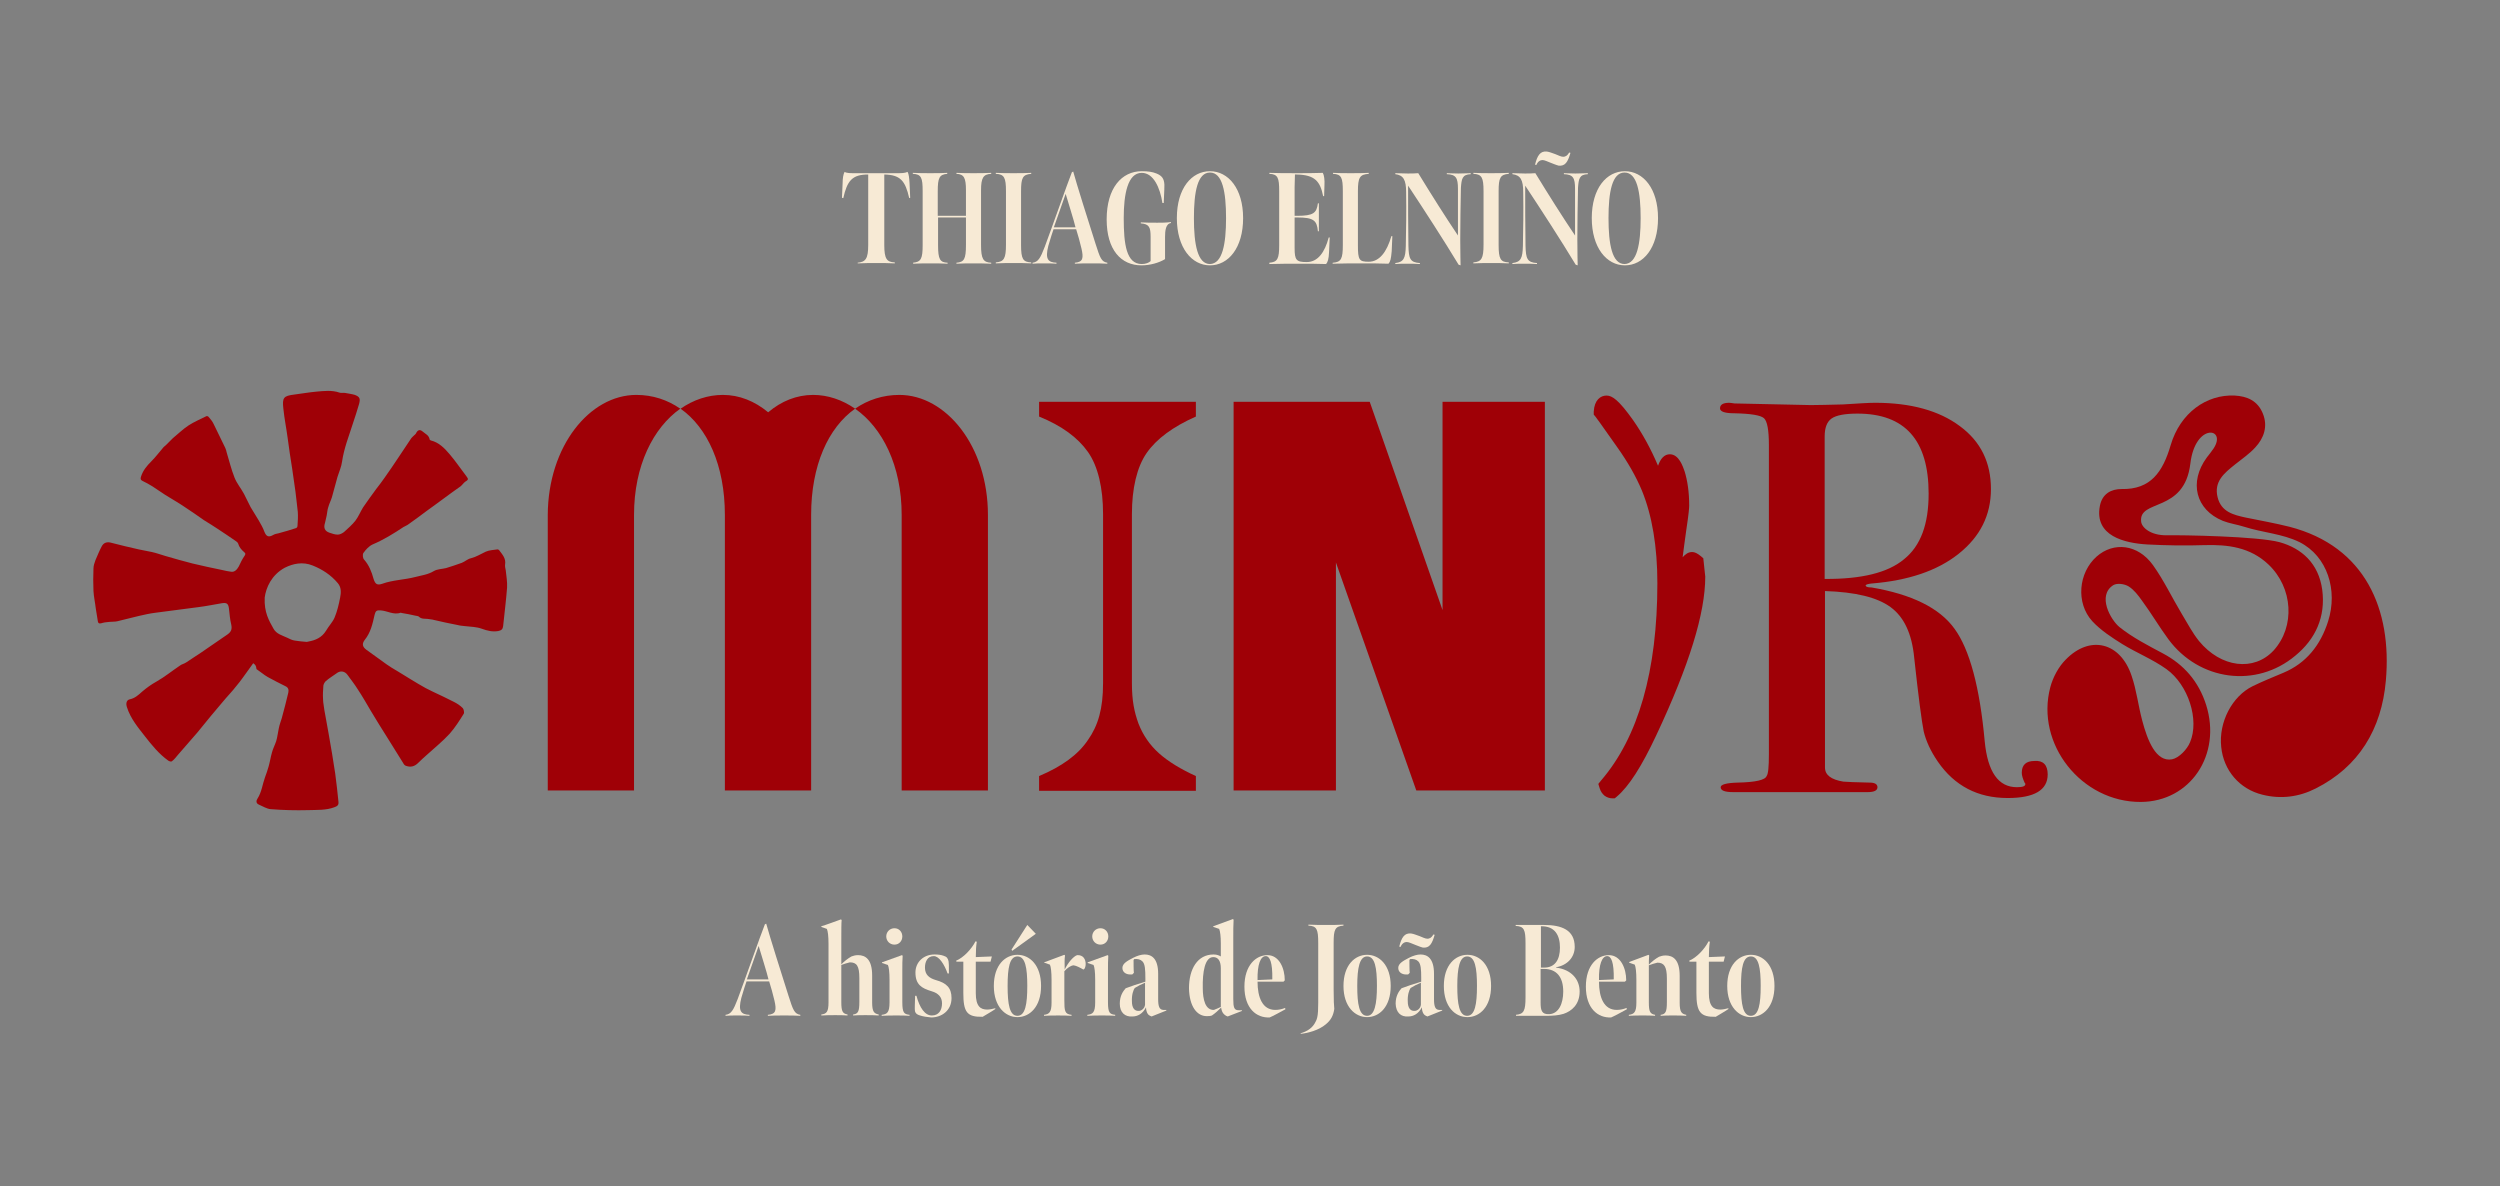<?xml version="1.0" encoding="utf-8"?>
<!-- Generator: Adobe Illustrator 27.6.1, SVG Export Plug-In . SVG Version: 6.00 Build 0)  -->
<svg version="1.1" id="Layer_1" xmlns="http://www.w3.org/2000/svg" xmlns:xlink="http://www.w3.org/1999/xlink" x="0px" y="0px"
	 width="762.2px" height="361.7px" viewBox="0 0 762.2 361.7" style="enable-background:new 0 0 762.2 361.7;" xml:space="preserve"
	>
<rect x="0" y="0" width="762.2" height="361.7" fill="#808080" stroke="none"/>
<style type="text/css">
	.st0{fill:#F7EAD5;}
	.st1{fill:#9F0006;}
</style>
<g>
	<g>
		<g>
			<path class="st0" d="M261.4,80.1c2.5-0.2,3.3-1.2,3.3-5.4V59.3c0-1.8,0-6.1,0-6.1c-4.9,0-6.4,1.9-7.6,7.2l-0.4-0.1l0.2-4.5
				c0-1.4,0.2-2.7,0.6-3.4c0.6,0.4,1.9,0.4,2.8,0.4h13.4c1,0,2.2,0,3-0.4c0.4,0.7,0.5,1.9,0.6,3.4l0.2,4.5l-0.3,0.1
				c-1.2-5.3-2.7-7.1-7.6-7.2c0,0,0,4.3,0,6.1v15.4c0,4.3,0.8,5.2,3.2,5.3v0.3c-1.6-0.1-3.9-0.1-5.6-0.1c-1.6,0-4,0-5.7,0.1v-0.2
				H261.4z"/>
			<path class="st0" d="M278.3,80.1c2.5-0.2,3-1.2,3-5.4V58.3c0-4.1-0.4-5.2-3-5.3v-0.3c1.6,0.1,3.8,0.1,5.3,0.1
				c1.7,0,3.7,0,5.2-0.1V53c-2.4,0.2-2.9,1.2-2.9,5.3v7.5h8.6V58c0-3.8-0.6-4.9-2.9-5v-0.3c1.6,0.1,3.6,0.1,5.2,0.1s3.6,0,5.4-0.1
				V53c-2.4,0.1-3.1,1.2-3.1,5v16.7c0,4.3,0.7,5.3,3.1,5.4v0.3c-1.8-0.1-3.9-0.1-5.5-0.1c-1.7,0-3.4,0-5.1,0.1v-0.3
				c2.3-0.2,2.9-1,2.9-5.4v-8.4H286v8.5c0,4.3,0.6,5.2,2.9,5.3v0.3c-1.6-0.1-3.6-0.1-5.2-0.1s-3.6,0-5.3,0.1v-0.3H278.3z"/>
			<path class="st0" d="M311.3,74.7c0,4.3,0.6,5.2,3.1,5.3v0.3c-1.6-0.1-3.7-0.1-5.4-0.1c-1.6,0-3.7,0-5.4,0.1V80
				c2.5-0.2,3.1-1.2,3.1-5.4V58.3c0-4.1-0.5-5.2-3.1-5.3v-0.3c1.6,0.1,3.8,0.1,5.4,0.1c1.7,0,3.8,0,5.4-0.1V53
				c-2.6,0.2-3.1,1.2-3.1,5.3V74.7z"/>
			<path class="st0" d="M314.8,80.1c1.7-0.2,2.4-1.4,3.7-4.8c2.5-6.7,6.8-19,8.3-22.8l0.4-0.2c1,3.7,4.7,15.4,6.8,22
				c1.4,4.4,1.8,5.5,3.6,5.8v0.3c-1.5-0.1-3.2-0.1-4.9-0.1c-2,0-3.4,0-5,0.1v-0.3c2.5-0.2,2.7-1.4,2-4.4c-0.4-1.8-1.1-4.2-1.6-5.8
				h-6.9c-0.2,0.5-1,3-1.6,5.1c-1,4-0.1,5,2.5,5.1v0.3c-1.2-0.1-2.1-0.1-3.9-0.1c-1.6,0-2.2,0-3.4,0.1V80.1z M327.9,69.3
				c-0.4-1.8-2.5-8.5-3-10.2l-3.6,10.2H327.9z"/>
			<path class="st0" d="M337.4,66.9c0-9.6,4.6-14.7,10.7-14.7c1.9,0,3.3,0.2,4.5,0.7c1.7,0.7,2.3,1.6,2.4,3.4c0,0.6,0,1.4-0.2,5.6
				h-0.4c-0.7-4.6-2.7-9.2-6.3-9.2c-4.3,0-5.5,6.5-5.5,13.8c0,8,0.8,14,5.5,14c1.2,0,2.2-0.4,2.7-0.9v-7.3c0-3-0.4-4-3-4.2v-0.3
				c1.6,0.1,3.2,0.1,5.1,0.1c1.4,0,2.6,0,4.1-0.2V68c-1.6,0.2-1.8,2.4-1.8,4.2V79c-1.8,1.1-4.5,1.9-7.2,1.9
				C341.8,80.9,337.4,76.2,337.4,66.9z"/>
			<path class="st0" d="M358.8,66.5c0-9.1,4.5-14.3,10.1-14.3S379,57.5,379,66.5c0,9.1-4.5,14.4-10.1,14.4S358.8,75.5,358.8,66.5z
				 M373.8,66.5c0-8-1.1-13.9-4.9-13.9s-4.9,5.9-4.9,13.9s1.1,14,4.9,14C372.7,80.4,373.8,74.4,373.8,66.5z"/>
			<path class="st0" d="M387,80.1c2.5-0.2,3-1.2,3-5.4V58.3c0-4.1-0.4-5.2-3-5.3v-0.3c1.8,0.1,5.7,0.1,8.7,0.1c2.3,0,5,0,7.6-0.1
				c0.4,0.7,0.6,2.2,0.5,3.8c0,0.5-0.1,3.3-0.1,3.3h-0.3c-0.9-4.5-2.5-6.5-8.1-6.6h-0.5c0,0.6-0.1,2.9-0.1,3.8v8.8h0.8
				c5,0,5.9-0.9,6.3-3.8h0.3c0,3.2,0,5.5,0,8.5h-0.3c-0.3-3.3-1.3-4.2-6.3-4.2h-0.8v9.3c0,3.7,0.5,4.3,3.7,4.3c3.4,0,5.5-3,6.7-7.5
				h0.3c0,0.6-0.2,3.9-0.2,4.5c-0.1,2.1-0.4,3-0.9,3.6c-2.5-0.1-5.4-0.1-7.8-0.1c-3.2,0-6.7,0-9.5,0.1L387,80.1L387,80.1z"/>
			<path class="st0" d="M406.4,80.1c2.5-0.2,3-1.2,3-5.4V58.3c0-4.1-0.4-5.2-3-5.3v-0.3c1.5,0.1,3.5,0.1,5.4,0.1c2,0,3.8,0,5.5-0.1
				V53c-2.7,0.2-3.3,1-3.3,5.4v16.4c0,4.5,0.4,5,3.3,5c3.2,0,5.5-2.9,6.9-7.8h0.3l-0.2,4.6c-0.2,2.3-0.4,3.2-1,3.8
				c-3.5-0.1-4.4-0.1-7.7-0.1c-4,0-6.1,0-9.3,0.1v-0.3H406.4z"/>
			<path class="st0" d="M444.7,80.7c-4.6-7.6-10.5-16.7-15.4-24.1c0,5.3,0,12.8,0.1,18.3c0.1,4,0.5,5.1,3.5,5.3v0.3
				c-1.6-0.1-2.5-0.1-3.9-0.1c-1.7,0-2.2,0-3.6,0.1v-0.3c2.6-0.3,3.1-1.5,3.2-5.2c0.1-5.5,0.2-10.2,0.1-16.4c0-3.7-0.8-5.2-3.3-5.5
				v-0.3c1.1,0,2.6,0.1,3.8,0.1c1,0,2.2,0,3.2-0.1c4.1,6.7,8.2,13.2,12.1,19c0-5,0-9.9,0-14.2c0-3.4-0.6-4.4-3.4-4.5v-0.3
				c1,0,1.6,0.1,3.5,0.1c1.7,0,2.7-0.1,3.8-0.1v0.3c-2.6,0.1-2.8,1.4-3,4.2c-0.1,3.2-0.2,13-0.2,15.8c0,4.9,0.1,6.6,0.1,7.8
				L444.7,80.7z"/>
			<path class="st0" d="M456.9,74.7c0,4.3,0.6,5.2,3.1,5.3v0.3c-1.6-0.1-3.7-0.1-5.4-0.1c-1.6,0-3.7,0-5.4,0.1V80
				c2.5-0.2,3.1-1.2,3.1-5.4V58.3c0-4.1-0.5-5.2-3.1-5.3v-0.3c1.6,0.1,3.8,0.1,5.4,0.1c1.7,0,3.8,0,5.4-0.1V53
				c-2.6,0.2-3.1,1.2-3.1,5.3V74.7z"/>
			<path class="st0" d="M480.4,80.7c-4.6-7.6-10.5-16.7-15.4-24.1c0,5.3,0,12.8,0.1,18.3c0.1,4,0.5,5.1,3.5,5.3v0.3
				c-1.6-0.1-2.5-0.1-3.9-0.1c-1.7,0-2.2,0-3.6,0.1v-0.3c2.6-0.3,3.1-1.5,3.2-5.2c0.1-5.5,0.2-10.2,0.1-16.4c0-3.7-0.8-5.2-3.3-5.5
				v-0.3c1.1,0,2.6,0.1,3.8,0.1c1,0,2.2,0,3.2-0.1c4.1,6.7,8.2,13.2,12.1,19c0-5,0-9.9,0-14.2c0-3.4-0.6-4.4-3.4-4.5v-0.3
				c1,0,1.6,0.1,3.5,0.1c1.7,0,2.7-0.1,3.8-0.1v0.3c-2.6,0.1-2.8,1.4-3,4.2c-0.1,3.2-0.2,13-0.2,15.8c0,4.9,0.1,6.6,0.1,7.8
				L480.4,80.7z M472.7,49.6c-0.8-0.3-1.8-0.8-2.4-0.8s-1.4,0.3-1.9,1.5l-0.4-0.1c0.7-2.8,1.6-4.2,3.6-4c0.8,0.1,1.7,0.5,2.6,0.8
				c0.8,0.3,1.7,0.8,2.4,0.8c0.5,0,1.2-0.2,1.8-1.3l0.4,0.1c-0.8,2.8-1.6,4.1-3.6,3.9C474.4,50.3,473.5,49.9,472.7,49.6z"/>
			<path class="st0" d="M485.3,66.5c0-9.1,4.5-14.3,10.1-14.3s10.1,5.3,10.1,14.3c0,9.1-4.5,14.4-10.1,14.4S485.3,75.5,485.3,66.5z
				 M500.2,66.5c0-8-1.1-13.9-4.9-13.9s-4.9,5.9-4.9,13.9s1.1,14,4.9,14C499.1,80.4,500.2,74.4,500.2,66.5z"/>
		</g>
	</g>
</g>
<g>
	<g>
		<g>
			<path class="st0" d="M221.2,309.4c1.7-0.2,2.4-1.4,3.7-4.8c2.5-6.7,6.8-19,8.3-22.8l0.4-0.2c1,3.7,4.7,15.4,6.8,22
				c1.4,4.4,1.8,5.5,3.6,5.8v0.3c-1.5-0.1-3.2-0.1-4.9-0.1c-2,0-3.4,0-5,0.1v-0.3c2.5-0.2,2.7-1.4,2-4.4c-0.4-1.8-1.1-4.2-1.6-5.8
				h-6.9c-0.2,0.5-1,3-1.6,5.1c-1,4-0.1,5,2.5,5.1v0.3c-1.2-0.1-2.1-0.1-3.9-0.1c-1.6,0-2.2,0-3.4,0.1L221.2,309.4L221.2,309.4z
				 M234.3,298.6c-0.4-1.8-2.5-8.5-3-10.2l-3.6,10.2H234.3z"/>
			<path class="st0" d="M256.4,280.3l0.2,0.2c-0.1,1-0.1,3-0.1,6.1v7.4c0.9-0.9,2-1.8,3.1-2.4c0.5-0.2,1.2-0.4,2-0.4
				c2.3,0,4.3,1.3,4.3,6.2v8.2c0,2.9,0.6,3.4,2,3.7v0.3c-1-0.1-2.9-0.1-4.1-0.1c-1.1,0-2.6,0-3.7,0.1v-0.3c1.5-0.2,1.9-0.9,1.9-3.8
				v-7.3c0-3.7-0.8-4.8-2.9-4.8c-0.9,0.2-1.8,0.5-2.6,0.8v11.3c0,2.9,0.4,3.5,1.9,3.8v0.3c-1.3-0.1-2.5-0.1-3.7-0.1s-3.1,0-4.3,0.1
				v-0.3c1.6-0.2,2.2-0.8,2.2-3.7v-17.8c0-2.4-0.2-3.9-0.5-4.6l-1.7-0.6v-0.2C251.5,282.1,255.3,280.7,256.4,280.3z"/>
			<path class="st0" d="M268.8,309.4c1.6-0.2,2.4-0.6,2.4-3.8v-6.9c0-2.3-0.2-3.9-0.5-4.5l-1.8-0.6v-0.2l6.1-2.2l0.2,0.2
				c-0.1,1-0.1,3.2-0.1,4.3v9.9c0,3.3,0.6,3.6,2.2,3.8v0.3c-1.2-0.1-2.6-0.1-4-0.1s-3,0-4.5,0.1L268.8,309.4L268.8,309.4z
				 M270.2,285.5c0-1.4,1.1-2.5,2.5-2.5s2.4,1.1,2.4,2.5s-1,2.5-2.4,2.5C271.3,288,270.2,286.9,270.2,285.5z"/>
			<path class="st0" d="M280.5,309.6c-1.4-0.4-1.6-1.1-1.6-2c0-0.5,0-1.3,0.1-4h0.4c1,3.7,2.6,6,4.7,6s3.1-1.6,3.1-3.7
				c0-2-1.2-3.1-3.2-3.7c-3-0.9-4.9-2-4.9-5.7c0-3.2,2.5-5.5,5.8-5.5c1,0,2,0.1,2.8,0.4c1,0.3,1.3,0.8,1.5,1.7
				c0.1,0.6,0.1,1.2,0.1,3.7h-0.4c-1-2.8-2.6-5.3-4.2-5.3c-2,0-2.7,1.8-2.7,3.5c0,2.2,1.3,3.2,3.3,3.8c3.3,0.9,4.8,2.4,4.8,5.5
				c0,3.8-3,5.9-6.2,5.9C282.7,310.1,281.4,309.9,280.5,309.6z"/>
			<path class="st0" d="M293.7,302.7v-9.5h-2.1l-0.1-0.3c2.2-0.9,4.7-3.5,5.9-5.9l0.4,0.1c-0.2,1.3-0.3,2.8-0.3,4.7l4.9-0.2
				l-0.4,1.6h-4.5v9.6c0,4.1,1.5,5,3.5,5c0.7,0,1.6-0.2,2.4-0.4l0.1,0.2c-0.5,0.4-3.4,2.1-3.9,2.4
				C294.8,310.1,293.7,308.6,293.7,302.7z"/>
			<path class="st0" d="M303,300.6c0-6.4,3.5-9.5,7.2-9.5s7.2,3.1,7.2,9.5s-3.5,9.5-7.2,9.5S303,306.9,303,300.6z M313.2,300.6
				c0-5.5-0.6-9-3-9s-3,3.5-3,9c0,5.6,0.6,9.1,3,9.1S313.2,306.1,313.2,300.6z M308.4,289.5l4.8-7.5l2.6,2.7l-7.2,5.2L308.4,289.5z"
				/>
			<path class="st0" d="M318.6,293.3c1.1-0.4,4.9-1.8,5.9-2.2l0.2,0.2c-0.2,1-0.1,2.9-0.1,4.3c0.4-0.9,1.2-2.1,1.8-2.8
				c0.8-0.9,1.4-1.4,2-1.6c1.9-0.1,2.6,1.3,2.6,2.7c0,0.7-0.2,1.2-0.4,1.5l-0.3,0.2c-1-0.6-2.2-1.2-3-1.3c-0.9,0.1-1.9,0.8-2.8,1.8
				v8.8c0,3.3,0.1,4.3,2.2,4.5v0.3c-1.5-0.1-2.7-0.1-4.1-0.1s-2.9,0-4.3,0.1v-0.3c1.6-0.2,2.3-0.8,2.3-3.7v-7c0-2.3-0.2-4-0.5-4.6
				l-1.7-0.6v-0.2H318.6z"/>
			<path class="st0" d="M331.5,309.4c1.6-0.2,2.4-0.6,2.4-3.8v-6.9c0-2.3-0.2-3.9-0.5-4.5l-1.8-0.6v-0.2l6.1-2.2l0.2,0.2
				c-0.1,1-0.1,3.2-0.1,4.3v9.9c0,3.3,0.6,3.6,2.2,3.8v0.3c-1.2-0.1-2.6-0.1-4-0.1s-3,0-4.5,0.1L331.5,309.4L331.5,309.4z
				 M333,285.5c0-1.4,1.1-2.5,2.5-2.5s2.4,1.1,2.4,2.5s-1,2.5-2.4,2.5S333,286.9,333,285.5z"/>
			<path class="st0" d="M341.4,306c0-2.4,1-3.8,1.8-4.7c1.6-0.6,3.9-1.4,6-2v-1.1c0-2.6-0.1-4.3-0.9-5.1c-0.6-0.6-1.4-0.8-2.5-0.7
				l-0.2,0.3c0,0.6,0,3.4,0.1,3.9l-0.5,0.5c-0.2,0-0.4,0-0.6,0c-1.3,0-2.4-0.7-2.4-2c0-1.4,1.6-2.2,3.3-3.1c1.2-0.6,2.4-1,3.5-1
				c2.1,0,4.1,1.2,4.1,5.9c0,2.1,0,5.8,0,7.7c0,2.3,0.4,3.2,1.5,3.3h1v0.2l-4.5,1.8c-0.5-0.2-1-0.4-1.3-1c-0.2-0.4-0.4-1-0.4-1.8
				c-1,2-2.6,2.8-4.1,2.8C343,310.1,341.4,308.7,341.4,306z M349.1,306.3c0-1.1,0-4.1,0-6.7c-1.2,0.5-2.3,1.1-3.1,1.6
				c-0.5,0.6-1,2.2-0.9,4.1c0,2,0.8,2.9,1.9,2.9C347.9,308.3,349,307.5,349.1,306.3z"/>
			<path class="st0" d="M371.7,283.2l-1.8-0.6v-0.2c1.1-0.4,4.9-1.8,6-2.2l0.2,0.2c-0.1,1.2-0.1,3.7-0.1,6.3v17.9
				c0,2.6,0.3,3.4,1.6,3.4h1l0.1,0.2l-4.4,1.7c-0.6-0.2-1-0.5-1.4-1c-0.3-0.4-0.5-1-0.6-1.7c-0.8,0.8-1.9,1.8-2.8,2.4
				c-0.6,0.2-1,0.2-1.6,0.2c-3,0-5.3-3-5.4-8.5c0-5.9,2.6-10.3,7.5-10.3c1,0,1.7,0.3,2.2,0.6v-4C372.2,285.5,372,283.9,371.7,283.2z
				 M372.2,307v-11.8c0-2.2-0.8-3.4-2.3-3.4c-2.6,0-3.3,4.7-3.2,9.4c0,3.6,0.8,6.8,3.4,6.7C370.7,307.7,371.5,307.3,372.2,307z"/>
			<path class="st0" d="M379.4,300.8c0-6.6,3.6-9.6,7-9.6c3.6,0,5.3,4,5.3,7.7l-0.4,0.4h-7.9c0,4.8,1.5,8.6,5.4,8.6c1,0,2-0.2,3-0.6
				l0.1,0.4c-0.7,0.4-4.2,2.3-4.8,2.5C383.1,310.4,379.4,307.5,379.4,300.8z M387.9,298.6c0.1-5.3-0.8-7.1-2-7.1
				c-1.6,0-2.6,2.6-2.5,7.3L387.9,298.6z"/>
			<path class="st0" d="M396.6,315c2-0.6,3.6-1.6,4.5-3.5c0.9-1.5,0.8-4,0.8-9.3v-14.7c0-4.1-0.4-5.2-3-5.3v-0.3
				c1.6,0.1,3.9,0.1,5.4,0.1c1.7,0,3.8,0,5.3-0.1v0.3c-2.6,0.2-3,1.2-3,5.3v14.2c0,3.5,0.1,4.9,0.2,5.9c-0.3,2-1,3.4-2.6,4.7
				c-2.1,1.8-5.5,2.7-7.7,2.9L396.6,315z"/>
			<path class="st0" d="M409.6,300.6c0-6.4,3.5-9.5,7.2-9.5s7.2,3.1,7.2,9.5s-3.5,9.5-7.2,9.5S409.6,306.9,409.6,300.6z
				 M419.8,300.6c0-5.5-0.6-9-3-9c-2.3,0-3,3.5-3,9c0,5.6,0.6,9.1,3,9.1C419.1,309.7,419.8,306.1,419.8,300.6z"/>
			<path class="st0" d="M425.5,306c0-2.4,1-3.8,1.8-4.7c1.6-0.6,3.9-1.4,6-2v-1.1c0-2.6-0.1-4.3-0.9-5.1c-0.6-0.6-1.4-0.8-2.5-0.7
				l-0.2,0.3c0,0.6,0,3.4,0.1,3.9l-0.5,0.5c-0.2,0-0.4,0-0.6,0c-1.3,0-2.4-0.7-2.4-2c0-1.4,1.6-2.2,3.3-3.1c1.2-0.6,2.4-1,3.5-1
				c2.1,0,4.1,1.2,4.1,5.9c0,2.1,0,5.8,0,7.7c0,2.3,0.4,3.2,1.5,3.3h1v0.2l-4.5,1.8c-0.5-0.2-1-0.4-1.3-1c-0.2-0.4-0.4-1-0.4-1.8
				c-1,2-2.6,2.8-4.1,2.8C427.1,310.1,425.6,308.7,425.5,306z M431.3,288c-0.8-0.3-1.8-0.8-2.4-0.8s-1.4,0.3-1.9,1.5l-0.4-0.1
				c0.7-2.8,1.6-4.2,3.6-4c0.8,0.1,1.7,0.5,2.6,0.8c0.8,0.3,1.7,0.8,2.4,0.8c0.5,0,1.2-0.2,1.8-1.3l0.4,0.1
				c-0.8,2.8-1.6,4.1-3.6,3.9C433,288.7,432.1,288.3,431.3,288z M433.2,306.3c0-1.1,0-4.1,0-6.7c-1.2,0.5-2.3,1.1-3.1,1.6
				c-0.5,0.6-1,2.2-0.9,4.1c0,2,0.8,2.9,1.9,2.9C432,308.3,433.1,307.5,433.2,306.3z"/>
			<path class="st0" d="M440.2,300.6c0-6.4,3.5-9.5,7.2-9.5s7.2,3.1,7.2,9.5s-3.5,9.5-7.2,9.5C443.6,310.1,440.2,306.9,440.2,300.6z
				 M450.3,300.6c0-5.5-0.6-9-3-9c-2.3,0-3,3.5-3,9c0,5.6,0.6,9.1,3,9.1C449.7,309.7,450.3,306.1,450.3,300.6z"/>
			<path class="st0" d="M462.1,309.4c2.5-0.2,3-1.2,3-5.4v-16.4c0-4.1-0.4-5.2-3-5.3V282h8.6c5.4,0,9.4,1.5,9.4,6.7
				c0,3.1-2.2,5.6-5.7,6.2v0.1c4.7,0.6,7.2,3.6,7.2,7.3c0,4-2.5,6-4.9,6.8c-1.6,0.5-3.4,0.6-5.3,0.6h-9.2v-0.3H462.1z M470.8,295
				c3.3,0,4.8-2.4,4.8-6.1s-1.5-6.6-5.8-6.5c0,1.3,0,3.2,0,4.6v8H470.8z M476.6,302.3c0-4.4-2-6.9-5.9-6.9h-1v10.2
				c0,2.4,0.3,3.7,2.6,3.6C475.2,309.1,476.6,306,476.6,302.3z"/>
			<path class="st0" d="M483.5,300.8c0-6.6,3.6-9.6,7-9.6c3.6,0,5.3,4,5.3,7.7l-0.4,0.4h-7.9c0,4.8,1.5,8.6,5.4,8.6c1,0,2-0.2,3-0.6
				l0.1,0.4c-0.7,0.4-4.2,2.3-4.8,2.5C487.2,310.4,483.5,307.5,483.5,300.8z M492,298.6c0.1-5.3-0.8-7.1-2-7.1
				c-1.6,0-2.6,2.6-2.5,7.3L492,298.6z"/>
			<path class="st0" d="M496.6,309.4c1.6-0.2,2.3-0.8,2.3-3.7v-7c0-2.3-0.2-4-0.5-4.6l-1.7-0.6v-0.2c1.1-0.4,4.8-1.8,5.9-2.2
				l0.2,0.2c-0.1,0.9-0.1,2.2-0.1,2.8c0.9-0.9,2-1.8,3.1-2.4c0.5-0.2,1.2-0.4,2-0.4c2.3,0,4.3,1.3,4.3,6.2v8.2c0,2.9,0.6,3.4,2,3.7
				v0.3c-1-0.1-2.9-0.1-4.1-0.1s-2.6,0-3.7,0.1v-0.3c1.5-0.2,1.9-0.9,1.9-3.8v-7.3c0-3.7-0.9-4.8-2.9-4.8c-0.9,0.2-1.8,0.5-2.6,0.8
				v11.3c0,2.9,0.4,3.5,1.9,3.8v0.3c-1.3-0.1-2.5-0.1-3.7-0.1s-3.1,0-4.3,0.1L496.6,309.4L496.6,309.4z"/>
			<path class="st0" d="M517.2,302.7v-9.5h-2.1l-0.1-0.3c2.2-0.9,4.7-3.5,5.9-5.9l0.4,0.1c-0.2,1.3-0.3,2.8-0.3,4.7l4.9-0.2
				l-0.4,1.6H521v9.6c0,4.1,1.5,5,3.5,5c0.7,0,1.6-0.2,2.4-0.4l0.1,0.2c-0.5,0.4-3.4,2.1-3.9,2.4
				C518.4,310.1,517.2,308.6,517.2,302.7z"/>
			<path class="st0" d="M526.6,300.6c0-6.4,3.5-9.5,7.2-9.5s7.2,3.1,7.2,9.5s-3.5,9.5-7.2,9.5S526.6,306.9,526.6,300.6z
				 M536.8,300.6c0-5.5-0.6-9-3-9s-3,3.5-3,9c0,5.6,0.6,9.1,3,9.1S536.8,306.1,536.8,300.6z"/>
		</g>
	</g>
</g>
<g>
	<g id="_x39_hfQ4S_00000060746242094448808970000010078590710979673490_">
		<path class="st1" d="M77.2,202.2c-0.5,0.7-1,1.4-1.5,2.1c-1.2,1.6-2.3,3.3-3.6,4.8c-1.3,1.7-2.8,3.2-4.2,4.9
			c-1.2,1.5-2.5,2.9-3.7,4.4c-1.3,1.6-2.7,3.3-4,4.9c-2,2.3-4,4.6-6,6.9c-0.6,0.7-1.1,1.4-1.8,1.9c-0.2,0.2-0.8,0-1.1-0.2
			c-2.8-2-5-4.7-7.1-7.4s-4.4-5.4-5.5-8.9c-0.4-1.2-0.1-2.2,0.9-2.4c1.5-0.3,2.6-1.3,3.7-2.3c1.4-1.2,2.8-2.2,4.4-3.1
			c2.5-1.4,4.8-3.3,7.2-4.9c0.5-0.4,1.2-0.5,1.8-0.9c1.6-1,3.1-2.1,4.7-3.1c2.7-1.8,5.3-3.7,8-5.5c1.1-0.8,1.4-1.6,1.1-3
			c-0.4-1.6-0.5-3.2-0.7-4.9c-0.2-1.5-0.7-1.8-2.1-1.6c-2.4,0.4-4.8,0.9-7.2,1.2c-4.3,0.6-8.7,1.1-13,1.7c-1.7,0.2-3.5,0.6-5.2,1
			c-2.2,0.5-4.3,1.1-6.5,1.6c-0.8,0.2-1.6,0.1-2.4,0.2c-0.7,0.1-1.4,0.1-2.1,0.3c-1.5,0.5-1.4-0.1-1.6-1.3c-0.1-1-0.4-2.1-0.5-3.1
			c-0.2-1.8-0.6-3.5-0.7-5.3c-0.1-2.3-0.1-4.6,0-6.9c0-0.8,0.3-1.7,0.6-2.5c0.6-1.4,1.2-2.9,1.9-4.2c0.6-1.2,1.7-1.5,3-1.1
			c2.8,0.7,5.5,1.4,8.3,2c1.3,0.3,2.7,0.5,4,0.8c1.4,0.3,2.7,0.8,4.1,1.2c2.8,0.8,5.5,1.6,8.3,2.3c3,0.7,6.1,1.4,9.1,2
			c0.9,0.2,1.7,0.4,2.6,0.5c1,0.2,1.8-0.5,2.4-1.6c0.5-1.1,1.1-2.3,1.8-3.3c0.3-0.5,0.3-0.7-0.2-1.1c-0.8-0.7-1.5-1.5-1.8-2.6
			c-0.1-0.3-0.5-0.6-0.8-0.8c-1.8-1.2-3.6-2.5-5.5-3.7c-1.3-0.9-2.7-1.7-4.1-2.6c-2-1.4-4-2.8-6-4.1c-1.9-1.3-3.9-2.4-5.8-3.6
			c-1.3-0.8-2.6-1.8-3.9-2.6c-1-0.6-2-1.2-3.1-1.7c-0.6-0.3-0.6-0.7-0.4-1.3c0.6-1.9,1.8-3.3,3.1-4.6c1.4-1.4,2.5-2.9,3.8-4.4
			c0.2-0.2,0.5-0.4,0.7-0.6c0.6-0.6,1.1-1.1,1.7-1.7c0.1-0.1,0.3-0.3,0.4-0.4c1.6-1.3,3.1-2.8,4.8-3.9c1.7-1.1,3.6-1.9,5.4-2.8
			c0.2-0.1,0.5,0,0.7,0.2c0.6,0.7,1.2,1.4,1.6,2.3c1.2,2.4,2.3,4.8,3.5,7.2c0.2,0.4,0.3,0.9,0.4,1.3c0.8,2.6,1.4,5.2,2.4,7.7
			c0.7,1.8,2,3.3,2.9,5c0.7,1.3,1.3,2.7,2,4c0.8,1.4,1.7,2.7,2.5,4.1c0.6,1.1,1.3,2.2,1.7,3.4c0.6,1.5,1.3,1.8,2.7,1
			c0.5-0.3,1.1-0.4,1.6-0.5c1.8-0.5,3.6-1,5.4-1.6c0.2-0.1,0.4-0.4,0.4-0.6c0.1-1.4,0.2-2.9,0.1-4.3c-0.2-2.1-0.5-4.1-0.7-6.1
			c-0.3-2.3-0.7-4.7-1-7c-0.5-3.2-1-6.3-1.4-9.5c-0.4-3-1-5.9-1.3-8.9c-0.4-3.4,0.1-3.9,3.3-4.3c2.3-0.3,4.6-0.7,6.8-0.9
			c2.3-0.2,4.7-0.5,7,0.3c0.5,0.2,1.2,0,1.7,0.1c1,0.2,2,0.3,3,0.6c1.5,0.6,1.7,1.1,1.3,2.7c-0.6,2-1.2,4-1.9,6
			c-1.2,3.8-2.7,7.5-3.3,11.6c-0.2,1.6-0.9,3.1-1.4,4.7c-0.6,2.1-1.1,4.1-1.7,6.2c-0.3,1-0.8,1.9-1.1,3c-0.3,0.8-0.3,1.7-0.5,2.6
			c-0.2,0.7-0.3,1.5-0.5,2.2c-0.5,1.5-0.1,2.5,1.3,3c0.9,0.3,1.7,0.6,2.6,0.6c0.6,0,1.4-0.4,1.9-0.8c1.2-1.1,2.5-2.2,3.5-3.5
			c0.9-1.2,1.5-2.7,2.3-4c1.3-1.9,2.6-3.7,4-5.6c0.9-1.2,1.8-2.3,2.6-3.5c1.4-2,2.8-4,4.1-6c1.3-1.9,2.5-3.8,3.8-5.7
			c0.3-0.5,0.7-0.8,1.1-1.2c0.2-0.2,0.4-0.3,0.5-0.5c0.5-1.1,1.2-1.4,2.1-0.6c0.8,0.7,1.9,1.1,2.1,2.4c0,0.1,0.3,0.3,0.4,0.3
			c2.4,0.6,4.1,2.3,5.7,4.2c1.8,2.1,3.4,4.5,5.1,6.7c0.7,0.9,0.6,1.1-0.4,1.7c-0.5,0.4-0.9,1-1.4,1.4c-0.8,0.6-1.6,1.1-2.4,1.7
			c-1.6,1.2-3.3,2.4-4.9,3.6c-1,0.7-1.9,1.4-2.9,2.1c-1.9,1.4-3.7,2.8-5.6,4.1c-0.5,0.4-1.1,0.6-1.6,0.9c-3,2-6.1,3.9-9.4,5.3
			c-1.1,0.5-2.1,1.6-2.8,2.6c-0.3,0.4-0.2,1.6,0.2,2c1.5,1.7,2.3,3.7,2.9,5.9c0.5,1.6,1.1,2,2.6,1.5c3.3-1.2,6.8-1.2,10.2-2.1
			c1.9-0.5,3.8-0.7,5.6-1.8c1-0.6,2.5-0.6,3.7-0.9c1.6-0.5,3.2-1,4.8-1.6c1-0.4,1.8-1.2,2.8-1.4c1.6-0.4,3-1.3,4.5-2
			c1.1-0.5,2.4-0.5,3.6-0.7c0.2,0,0.5,0.2,0.6,0.4c0.9,1.2,2,2.4,1.7,4.2c-0.1,0.6,0.1,1.2,0.2,1.8c0.2,1.8,0.5,3.6,0.4,5.3
			c-0.3,3.9-0.8,7.8-1.2,11.7c-0.1,0.9-0.5,1.3-1.5,1.5c-1.8,0.3-3.3-0.1-5-0.7c-1.6-0.6-3.4-0.6-5.1-0.8c-0.7-0.1-1.4-0.1-2.1-0.3
			c-2.7-0.5-5.3-1.1-7.9-1.7c-0.5-0.1-0.9-0.1-1.4-0.2c-0.9-0.1-1.9,0.1-2.7-0.7c-0.2-0.2-0.7-0.2-1.1-0.3c-1.4-0.3-2.7-0.6-4.1-0.8
			c-0.1,0-0.2-0.1-0.3-0.1c-2.2,0.8-4.1-0.6-6.2-0.7c-1.2-0.1-1.5,0.2-1.8,1.4c-0.6,2.7-1.2,5.4-3,7.6c-0.9,1.2-0.7,2.1,0.5,3
			c2,1.5,4.1,2.9,6.1,4.4c1.1,0.8,2.3,1.5,3.5,2.2c2.8,1.7,5.6,3.5,8.5,5.1c0.7,0.4,1.5,0.7,2.2,1.1c2.1,1,4.3,2,6.4,3.1
			c1,0.5,1.9,1.1,2.7,1.9c0.3,0.3,0.5,1.4,0.3,1.7c-1.3,2.1-2.7,4.3-4.3,6.1c-2.1,2.3-4.6,4.3-6.9,6.4c-0.9,0.8-1.8,1.6-2.7,2.5
			c-1.1,1.1-2.3,1.4-3.7,0.9c-0.4-0.1-0.7-0.5-0.9-0.9c-1.6-2.6-3.2-5.1-4.8-7.7c-1.7-2.7-3.4-5.4-5-8.1c-1.3-2.2-2.6-4.5-4-6.6
			c-1-1.6-2.1-3-3.2-4.5c-0.8-1.1-2.2-1.3-3.3-0.4c-1.1,0.8-2.3,1.5-3.3,2.4c-0.3,0.3-0.6,0.8-0.7,1.3c-0.1,1.4-0.2,2.8-0.1,4.2
			c0,1.1,0.3,2.2,0.4,3.3c0.4,2.4,0.9,4.8,1.3,7.2c0.7,4,1.4,8,2,12.1c0.4,2.9,0.7,5.8,1,8.7c0.1,1-0.4,1.3-1.2,1.6
			c-2.6,1-5.4,0.8-8.1,0.9c-3.8,0.1-7.6,0-11.4-0.3c-1.2-0.1-2.4-0.9-3.6-1.4c-0.9-0.4-0.8-1.2-0.4-1.8c1.3-2,1.5-4.3,2.3-6.5
			c0.4-1.1,0.8-2.2,1.1-3.3c0.4-1.4,0.6-2.8,1-4.2c0.3-1.2,0.9-2.3,1.3-3.5c0.4-1.3,0.5-2.6,0.8-3.9c0.2-1.1,0.6-2.1,0.9-3.1
			c0.7-2.6,1.4-5.2,2-7.8c0.2-0.9,0-1.6-0.9-2c-1.8-0.9-3.6-1.8-5.4-2.8c-1.2-0.7-2.2-1.6-3.4-2.4C78.1,202.8,77.7,202.6,77.2,202.2
			z M80.7,182.2c-0.2,4.5,1.3,7,2.7,9.5c0.9,1.6,2.6,2,4.1,2.7c0.8,0.4,1.6,0.8,2.4,0.9c1.2,0.2,2.4,0.3,3.6,0.4
			c0.2,0,0.4-0.1,0.5-0.1c2.2-0.4,4.1-1.2,5.4-3.3c0.8-1.4,2-2.6,2.6-4c0.8-1.9,1.3-4,1.7-6.1c0.3-1.5,0.4-3.1-0.7-4.4
			c-2.1-2.5-4.7-4.2-7.7-5.4s-5.9-0.6-8.5,0.7C82.8,175.3,81.1,179.1,80.7,182.2z"/>
	</g>
	<g>
		<path class="st1" d="M194,120.4c5,0,9.5,1.5,13.4,4.2c-8.2,5.8-14.1,17.3-14.1,32.4v84H167v-84C167.1,136,179.8,120.4,194,120.4z
			 M247.9,120.4c4.5,0,8.9,1.5,12.8,4.2c-8.2,5.8-13.4,17.3-13.4,32.4v84H221v-84c0-15.1-5.3-26.6-13.5-32.4
			c3.9-2.7,8.3-4.2,12.9-4.2c5,0,9.7,1.9,13.8,5.3C238.2,122.3,242.9,120.4,247.9,120.4z M301.2,157v84h-26.3v-84
			c0-15.1-5.9-26.6-14.2-32.4c3.9-2.7,8.5-4.2,13.5-4.2C288.4,120.4,301.2,136,301.2,157z"/>
	</g>
	<polygon class="st1" points="439.8,122.5 439.8,186 417.6,122.5 376.1,122.5 376.1,241 407.3,241 407.3,171.5 431.8,241 471,241 
		471,122.5 	"/>
	<path class="st1" d="M519.4,171.1l-0.1-0.9l-0.7-0.6c-1.1-0.9-1.9-1.3-2.7-1.3c-1.2,0-2.1,0.7-2.9,1.6c0.3-2.5,0.7-5.2,1.1-8.2
		c0.8-5.3,0.9-6.9,0.9-7.6c0-4-0.5-7.5-1.4-10.4c-0.5-1.4-1.7-5.2-4.5-5.2c-1.6,0-2.8,1.2-3.6,3.5c-2.2-5.2-4.8-9.9-7.6-13.9
		c-4.4-6.2-6.4-7.5-8.1-7.5c-1.8,0-3.7,1.3-3.9,4.9v0.9l0.5,0.6c0.2,0.2,1.2,1.6,6.7,9.4c3.2,4.5,5.7,8.9,7.5,13.2
		c3.1,7.6,4.7,17.1,4.7,28.2c0,26.7-5.8,47-17.2,60.2l-0.8,1l0.4,1.3c0.3,1,0.8,1.7,1.5,2.3c0.7,0.5,1.5,0.8,2.4,0.8h0.7l0.6-0.5
		c3.7-3.1,7.6-9.2,12.1-18.8c10-21.3,14.9-37.1,14.9-48.3C519.7,174.3,519.6,172.7,519.4,171.1z"/>
	<g>
		<path class="st1" d="M331.7,225.6c3.1-4.4,4.6-9.5,4.6-17.3v-51.6c0-7.8-1.5-14.5-4.6-18.9s-8-8-14.9-10.8v-4.5h47.8v4.5
			c-7,3.1-12,6.8-15,11.1s-4.5,10.9-4.5,18.6v51.6c0,5.3,0.7,8.7,2,12.3c1.4,3.6,3.5,6.6,6.3,9.1s6.6,4.8,11.2,6.9v4.5h-47.8v-4.5
			C323.7,233.7,328.7,230.1,331.7,225.6z"/>
	</g>
	<g>
		<path class="st1" d="M624.3,236.1c0,4.8-4.1,7.2-12.2,7.2c-9.1,0-16.2-3.7-21.3-11.1c-2.2-3.2-3.6-6.3-4.3-9.2
			c-0.6-3-1.6-10.5-2.9-22.5c-0.7-7.3-3.1-12.4-7.2-15.4c-4.1-3-10.7-4.6-20-4.9V234c0,2.3,1.9,3.7,5.6,4.3c1.1,0.1,3.7,0.2,8.1,0.3
			c1.5,0,2.3,0.5,2.3,1.4c0,1-1,1.5-3,1.5h-2.1c-1,0-6.1,0-15.2,0c-1.8,0-4.7,0-8.9,0c-4.1,0-6.8,0-8,0h-6.8c-2.6,0-3.8-0.5-3.8-1.5
			c0-0.8,1.7-1.3,5.1-1.4c5.5-0.1,8.5-0.8,8.9-2c0.5-0.6,0.7-2.8,0.7-6.7v-94.2c0-4.6-0.5-7.3-1.5-8.2c-1-0.9-4-1.4-9-1.5
			c-2.9,0-4.4-0.5-4.4-1.5c0-1.1,0.9-1.7,2.8-1.7c0.3,0,0.9,0.1,1.6,0.2l23.3,0.5c2.3,0,5.6-0.1,9.8-0.2c4.7-0.3,7.9-0.5,9.8-0.5
			c10.9,0,19.5,2.4,25.8,7.1c6.4,4.7,9.5,11.1,9.5,19.2c0,8-3.3,14.5-9.8,19.7s-15.4,8.2-26.6,9.1c-1,0.1-1.6,0.3-1.8,0.5
			c0,0.5,0.6,0.7,1.8,0.7c12.2,2.1,20.7,6.2,25.3,12.6c4.6,6.3,7.7,17.8,9.2,34.3c0.9,9.4,4.2,14,9.8,14c1.8,0,2.6-0.3,2.6-1
			c0-0.1-0.1-0.2-0.2-0.3c-0.6-1.3-0.9-2.3-0.9-3.1c0-2.4,1.3-3.6,3.9-3.6C622.9,231.8,624.3,233.2,624.3,236.1z M588,150.5
			c0-16.3-7.2-24.4-21.7-24.4c-3.8,0-6.5,0.5-7.9,1.5c-1.4,1-2.1,2.8-2.1,5.5v43.4c11.2,0.1,19.3-1.9,24.2-6
			C585.6,166.4,588,159.8,588,150.5z"/>
	</g>
	<g id="SeOkqV_00000065753504760504612210000005022742862085887886_">
		<path class="st1" d="M695,165.3c6.8,1.9,11.9,6.5,13,14.5c1.1,8.3-2.1,15.1-8.2,20.1c-11.9,10-29.3,7.7-38.7-5
			c-2.8-3.8-5.2-7.9-8-11.7c-1.2-1.7-2.5-3.4-4.1-4.4c-1.3-0.8-3.5-1.1-4.7-0.4c-5,3.2-0.8,10.6,1.9,12.8c4,3.2,8.7,5.6,13.2,8
			c6.4,3.4,10.9,8.5,13.2,15.7c4.8,15.2-4.8,29.5-19.9,29.6c-18.1,0.1-32.2-17.7-27.6-35c0.8-3,2.5-6.2,4.7-8.4
			c7.4-7.6,16.7-5.3,20.1,5c1.5,4.4,2,9,3.2,13.5c1.6,6.1,4.2,12.8,9.1,11.9c2.1-0.4,4.6-3,5.5-5.2c2.9-6.8-0.5-17.5-7.2-22.3
			c-4.2-3-9-4.9-13.4-7.6c-3.2-2-6.6-4.2-9.2-7c-5.1-5.6-4.2-14.8,1.3-19.7c5.2-4.6,12.6-3.8,17.2,2.6c3.3,4.6,5.8,9.9,8.8,14.9
			c1.7,2.8,3.2,5.7,5.2,8.2c6.7,8.2,16.8,9.4,22.8,2.9c6.6-7.3,5.9-19.1-1.6-26.2c-5.6-5.3-12.4-6.1-19.5-5.9
			c-5.8,0.2-11.6,0.1-17.4-0.2c-7-0.4-16.2-2.6-14.5-11.7c0.7-3.8,3.5-5.2,6.6-5.2c8.9,0.2,12.6-5.2,15-13.4
			c2.9-9.8,10.9-15.5,19.5-15.1c3.7,0.2,7,1.5,8.6,5.5c1.6,3.9,0.3,7.5-2.3,10.3c-1.8,2-4.2,3.6-6.3,5.3c-3.1,2.5-6.4,5.1-5.2,9.9
			c1.1,4.5,4.9,5.4,8.6,6.2c4.4,0.9,8.9,1.7,13.3,2.8c23.2,6,31.3,25.3,29.4,46.9c-1.3,14.9-8.3,26.3-21.4,32.9
			c-5.1,2.6-10.6,3.3-16.2,1.9c-7-1.7-11.9-7.4-12.6-14.6c-0.8-7.5,3.3-15.4,9.6-18.5c3.1-1.5,6.3-2.8,9.4-4.1
			c6.9-2.9,11.3-8.4,13.6-15.7c3-9.4-0.2-19.8-8.7-24.1c-5.3-2.6-11.3-2.9-16.9-4.7c-2.2-0.7-4.5-1-6.5-1.8
			c-8.3-3.4-10.4-11.8-4.9-19.3c0.7-0.9,1.5-1.9,2.1-2.8c4.1-6.3-5.6-7.9-7.1,4.6c-1.8,15.3-15.9,10.7-15,17.8
			c0.2,1.7,2.8,4.1,7.6,4.1C665.2,163.1,688.4,163.5,695,165.3z"/>
	</g>
</g>
</svg>
